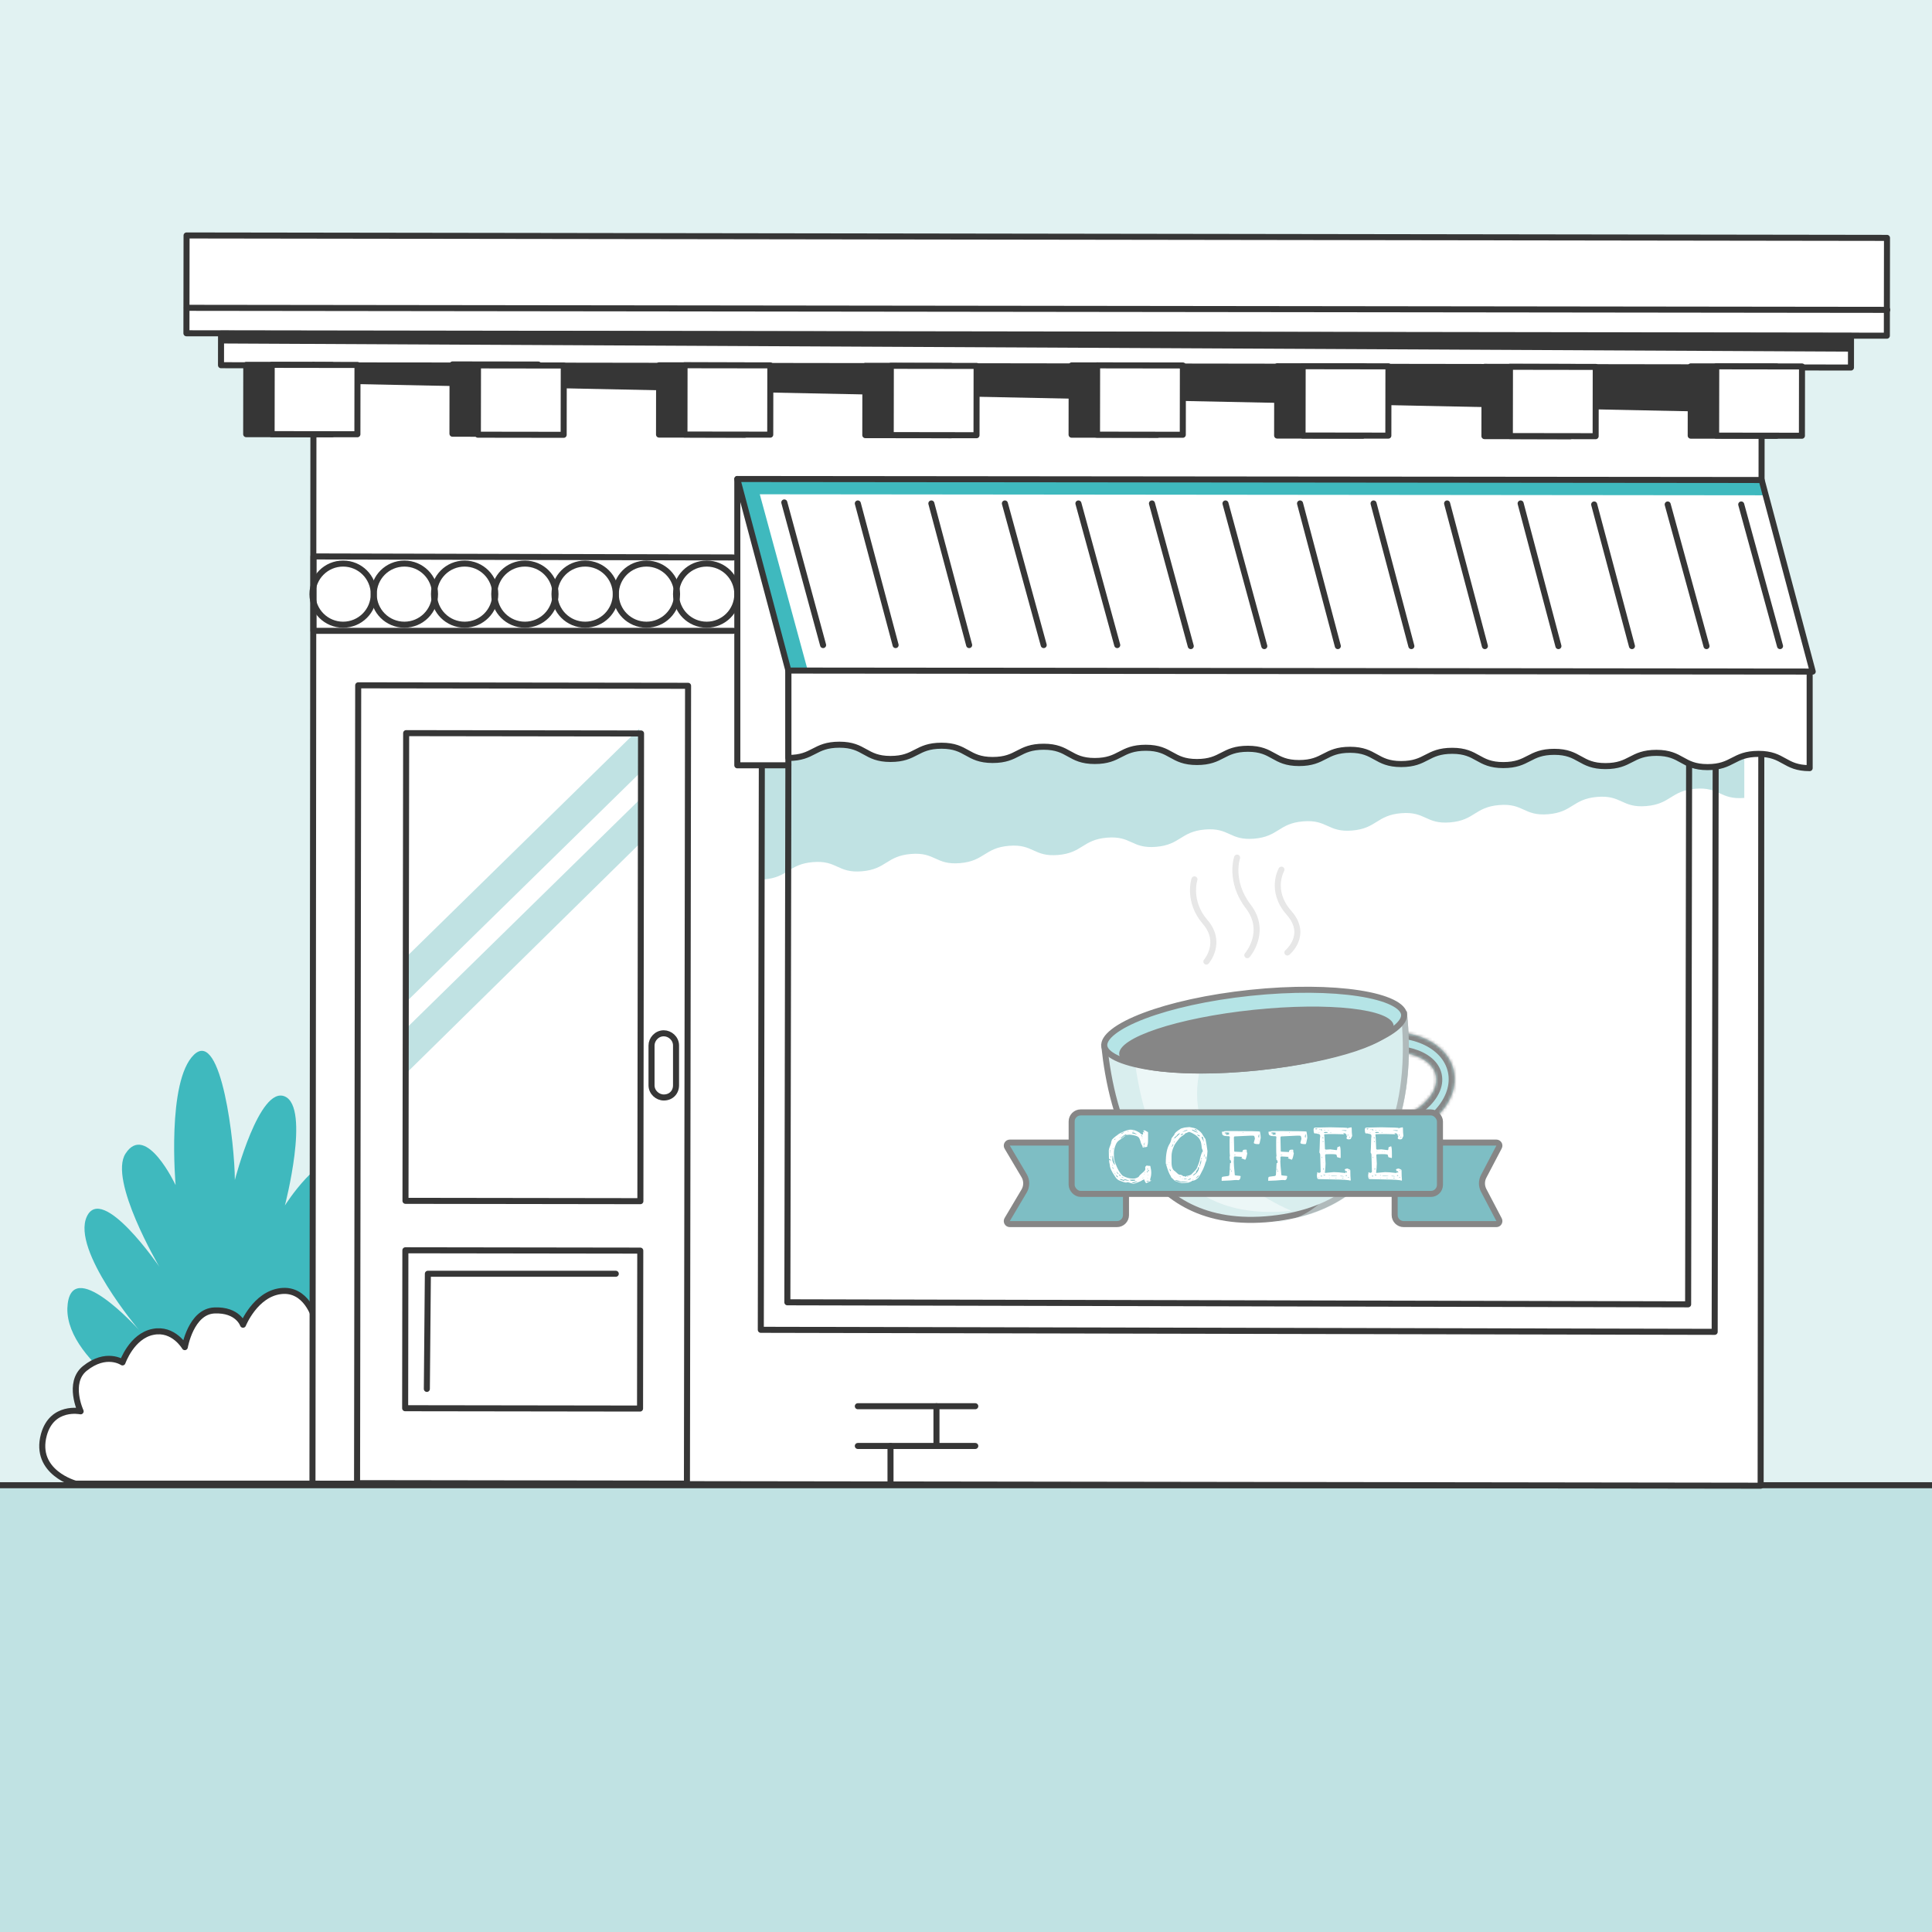 <svg xmlns="http://www.w3.org/2000/svg" width="640" height="640" viewBox="0 0 640 640" fill="none"><rect x="0" y="0" width="640" height="640" fill="#808080" stroke="none"/><g clip-path="url(#clip0)"><rect width="640" height="640" fill="#E1F2F2"></rect><rect x="-12" y="492" width="657" height="154" fill="#C0E2E3" stroke="#363636" stroke-width="2"></rect><path d="M55.129 469.206C55.129 469.206 21.975 451.992 22.313 433.427C22.989 414.863 45.995 440.516 45.995 440.516C45.995 440.516 23.666 414.188 28.741 403.049C33.816 391.91 52.761 419.588 52.761 419.588C52.761 419.588 35.845 390.898 41.597 382.122C48.363 371.658 58.174 392.586 58.174 392.586C58.174 392.586 55.129 358.157 64.263 349.381C73.398 340.605 77.796 379.422 77.796 390.898C77.796 390.898 85.915 359.507 94.373 363.22C102.831 366.933 94.373 399.336 94.373 399.336C94.373 399.336 106.214 380.434 115.01 383.81C123.806 387.185 109.936 410.812 109.936 410.812C109.936 410.812 116.702 403.387 120.762 406.424C124.821 409.462 105.876 464.818 105.876 464.818L55.129 469.206Z" fill="#3FB9BE"></path><path d="M104.184 491.484H25.019C25.019 491.484 11.149 487.771 14.532 475.282C17.238 465.494 26.711 467.519 26.711 467.519C26.711 467.519 22.313 458.068 28.064 453.342C35.169 447.604 40.582 451.317 40.582 451.317C40.582 451.317 43.626 442.541 50.731 441.191C57.497 439.841 61.219 446.254 61.219 446.254C61.219 446.254 63.248 434.44 71.03 434.103C78.811 433.765 80.502 438.828 80.502 438.828C80.502 438.828 84.562 428.702 93.02 427.69C101.478 426.677 104.184 436.466 104.184 436.466V491.484Z" fill="white"></path><path d="M104.184 491.484H25.019C25.019 491.484 11.149 487.771 14.532 475.282C17.238 465.494 26.711 467.519 26.711 467.519C26.711 467.519 22.313 458.068 28.064 453.342C35.169 447.604 40.582 451.317 40.582 451.317C40.582 451.317 43.626 442.541 50.731 441.191C57.497 439.841 61.219 446.254 61.219 446.254C61.219 446.254 63.248 434.44 71.03 434.103C78.811 433.765 80.502 438.828 80.502 438.828C80.502 438.828 84.562 428.702 93.02 427.69C101.478 426.677 104.184 436.466 104.184 436.466V491.484Z" stroke="#363636" stroke-width="2" stroke-miterlimit="10" stroke-linecap="round" stroke-linejoin="round"></path><path d="M583.572 121.545L583.234 492.159L103.508 491.484L103.846 120.87" fill="white"></path><path d="M583.572 121.545L583.234 492.159L103.508 491.484L103.846 120.87" fill="white"></path><path d="M61.802 78L61.756 110.403L625.045 111.204L625.091 78.801L61.802 78Z" fill="white"></path><path d="M61.802 78L61.756 110.403L625.045 111.204L625.091 78.801L61.802 78Z" stroke="#363636" stroke-width="2" stroke-miterlimit="10" stroke-linecap="round" stroke-linejoin="round"></path><path d="M73.225 110.519L73.21 120.982L613.156 121.75L613.171 111.287L73.225 110.519Z" fill="white"></path><path d="M73.225 110.519L73.21 120.982L613.156 121.75L613.171 111.287L73.225 110.519Z" stroke="#363636" stroke-width="2" stroke-miterlimit="10" stroke-linecap="round" stroke-linejoin="round"></path><path d="M61.895 101.968L625.185 102.643" stroke="#363636" stroke-width="2" stroke-miterlimit="10" stroke-linecap="round" stroke-linejoin="round"></path><path d="M583.572 121.545V136.734L103.846 126.946V120.87L583.572 121.545Z" fill="#363636"></path><path d="M613.682 111.081V116.482L73.398 113.782V110.406L613.682 111.081Z" fill="#363636"></path><path d="M583.572 121.545L583.234 492.159L103.508 491.484L103.846 120.87" stroke="#363636" stroke-width="2" stroke-miterlimit="10" stroke-linecap="round" stroke-linejoin="round"></path><path d="M242.892 208.966H103.846V184.326L242.892 184.664" stroke="#363636" stroke-width="2" stroke-miterlimit="10" stroke-linecap="round" stroke-linejoin="round"></path><path d="M90.005 120.859L89.972 143.812L118.391 143.852L118.423 120.9L90.005 120.859Z" fill="white"></path><path d="M158.337 121.047L158.304 143.999L186.722 144.039L186.755 121.087L158.337 121.047Z" fill="white"></path><path d="M226.766 120.993L226.734 143.946L255.152 143.986L255.185 121.034L226.766 120.993Z" fill="white"></path><path d="M295.098 121.181L295.065 144.133L323.483 144.174L323.516 121.221L295.098 121.181Z" fill="white"></path><path d="M363.43 121.031L363.398 143.983L391.816 144.023L391.849 121.071L363.43 121.031Z" fill="white"></path><path d="M431.522 121.315L431.489 144.268L459.907 144.308L459.94 121.356L431.522 121.315Z" fill="white"></path><path d="M500.192 121.502L500.159 144.455L528.577 144.495L528.61 121.543L500.192 121.502Z" fill="white"></path><path d="M568.524 121.352L568.491 144.305L596.909 144.345L596.942 121.393L568.524 121.352Z" fill="white"></path><path d="M81.584 120.872L81.551 143.825L109.969 143.865L110.002 120.913L81.584 120.872Z" fill="#363636" stroke="#363636" stroke-width="2" stroke-miterlimit="10" stroke-linecap="round" stroke-linejoin="round"></path><path d="M149.916 120.722L149.883 143.674L178.301 143.715L178.334 120.762L149.916 120.722Z" fill="#363636" stroke="#363636" stroke-width="2" stroke-miterlimit="10" stroke-linecap="round" stroke-linejoin="round"></path><path d="M218.345 121.006L218.312 143.958L246.73 143.999L246.763 121.047L218.345 121.006Z" fill="#363636" stroke="#363636" stroke-width="2" stroke-miterlimit="10" stroke-linecap="round" stroke-linejoin="round"></path><path d="M286.677 121.194L286.644 144.146L315.062 144.187L315.095 121.235L286.677 121.194Z" fill="#363636" stroke="#363636" stroke-width="2" stroke-miterlimit="10" stroke-linecap="round" stroke-linejoin="round"></path><path d="M355.009 121.043L354.976 143.996L383.394 144.036L383.427 121.084L355.009 121.043Z" fill="#363636" stroke="#363636" stroke-width="2" stroke-miterlimit="10" stroke-linecap="round" stroke-linejoin="round"></path><path d="M423.1 121.328L423.067 144.28L451.486 144.321L451.518 121.368L423.1 121.328Z" fill="#363636" stroke="#363636" stroke-width="2" stroke-miterlimit="10" stroke-linecap="round" stroke-linejoin="round"></path><path d="M491.77 121.515L491.737 144.468L520.155 144.508L520.188 121.556L491.77 121.515Z" fill="#363636" stroke="#363636" stroke-width="2" stroke-miterlimit="10" stroke-linecap="round" stroke-linejoin="round"></path><path d="M560.103 121.364L560.07 144.317L588.488 144.357L588.521 121.405L560.103 121.364Z" fill="#363636" stroke="#363636" stroke-width="2" stroke-miterlimit="10" stroke-linecap="round" stroke-linejoin="round"></path><path d="M90.005 120.859L89.972 143.812L118.391 143.852L118.423 120.9L90.005 120.859Z" fill="white" stroke="#363636" stroke-width="2" stroke-miterlimit="10" stroke-linecap="round" stroke-linejoin="round"></path><path d="M158.337 121.047L158.304 143.999L186.722 144.039L186.755 121.087L158.337 121.047Z" fill="white" stroke="#363636" stroke-width="2" stroke-miterlimit="10" stroke-linecap="round" stroke-linejoin="round"></path><path d="M226.766 120.993L226.734 143.946L255.152 143.986L255.185 121.034L226.766 120.993Z" fill="white" stroke="#363636" stroke-width="2" stroke-miterlimit="10" stroke-linecap="round" stroke-linejoin="round"></path><path d="M295.098 121.181L295.065 144.133L323.483 144.174L323.516 121.221L295.098 121.181Z" fill="white" stroke="#363636" stroke-width="2" stroke-miterlimit="10" stroke-linecap="round" stroke-linejoin="round"></path><path d="M363.43 121.031L363.398 143.983L391.816 144.023L391.849 121.071L363.43 121.031Z" fill="white" stroke="#363636" stroke-width="2" stroke-miterlimit="10" stroke-linecap="round" stroke-linejoin="round"></path><path d="M431.522 121.315L431.489 144.268L459.907 144.308L459.94 121.356L431.522 121.315Z" fill="white" stroke="#363636" stroke-width="2" stroke-miterlimit="10" stroke-linecap="round" stroke-linejoin="round"></path><path d="M500.192 121.502L500.159 144.455L528.577 144.495L528.61 121.543L500.192 121.502Z" fill="white" stroke="#363636" stroke-width="2" stroke-miterlimit="10" stroke-linecap="round" stroke-linejoin="round"></path><path d="M568.524 121.352L568.491 144.305L596.909 144.345L596.942 121.393L568.524 121.352Z" fill="white" stroke="#363636" stroke-width="2" stroke-miterlimit="10" stroke-linecap="round" stroke-linejoin="round"></path><path d="M118.659 227.026L118.281 491.316L227.556 491.471L227.933 227.181L118.659 227.026Z" stroke="#363636" stroke-width="2" stroke-miterlimit="10" stroke-linecap="round" stroke-linejoin="round"></path><path d="M211.767 241.37L133.956 317.631V332.505L211.767 256.244V241.37Z" fill="#C0E2E3"></path><path d="M211.767 264.998L133.956 341.258V356.132L211.767 279.601V264.998Z" fill="#C0E2E3"></path><path d="M134.544 242.863L134.323 397.792L212.134 397.903L212.355 242.974L134.544 242.863Z" stroke="#363636" stroke-width="2" stroke-miterlimit="10" stroke-linecap="round" stroke-linejoin="round"></path><path d="M134.287 414.173L134.213 466.491L212.024 466.601L212.099 414.283L134.287 414.173Z" stroke="#363636" stroke-width="2" stroke-miterlimit="10" stroke-linecap="round" stroke-linejoin="round"></path><path d="M141.398 460.093L141.737 421.952H203.986" stroke="#363636" stroke-width="2" stroke-miterlimit="10" stroke-linecap="round" stroke-linejoin="round"></path><path d="M253.042 245.758V291.326C261.161 290.65 261.161 286.262 269.28 285.587C277.4 284.912 277.4 289.3 285.519 288.625C293.639 287.95 293.639 283.562 301.758 282.887C309.878 282.212 309.878 286.6 317.997 285.925C326.117 285.25 326.117 280.862 334.236 280.187C342.356 279.512 342.356 283.9 350.475 283.225C358.595 282.55 358.595 278.162 366.714 277.487C374.834 276.811 374.834 281.199 382.953 280.524C391.073 279.849 391.073 275.461 399.192 274.786C407.312 274.111 407.312 278.499 415.431 277.824C423.551 277.149 423.551 272.761 431.67 272.086C439.79 271.411 439.79 275.799 447.909 275.124C456.029 274.449 456.029 270.061 464.148 269.386C472.267 268.711 472.267 273.099 480.387 272.424C488.506 271.748 488.506 267.36 496.626 266.685C504.745 266.01 504.745 270.398 512.865 269.723C520.984 269.048 520.984 264.66 529.104 263.985C537.223 263.31 537.223 267.698 545.343 267.023C553.462 266.348 553.462 261.96 561.582 261.285C569.701 260.61 569.701 264.998 577.821 264.323V244.746L253.042 245.758Z" fill="#C0E2E3"></path><path d="M568.348 246.096L568.009 441.191L252.026 440.516L252.365 253.521" stroke="#363636" stroke-width="2" stroke-miterlimit="10" stroke-linecap="round" stroke-linejoin="round"></path><path d="M559.552 246.096L559.214 432.078L260.823 431.403L261.161 253.184" stroke="#363636" stroke-width="2" stroke-miterlimit="10" stroke-linecap="round" stroke-linejoin="round"></path><path d="M583.572 159.011L244.245 158.673L261.161 222.13L600.487 222.468L583.572 159.011Z" fill="white"></path><path d="M583.572 159.011L244.245 158.673L261.161 222.13L600.487 222.468L583.572 159.011Z" fill="white"></path><path d="M251.688 163.736L584.925 164.074L583.572 159.011L244.245 158.673L261.161 222.13H267.589L251.688 163.736Z" fill="#3FB9BE"></path><path d="M261.161 221.483V251.079C269.619 251.079 269.619 246.691 278.076 246.691C286.534 246.691 286.534 251.417 294.992 251.417C303.45 251.417 303.45 247.029 311.908 247.029C320.365 247.029 320.365 251.754 328.823 251.754C337.281 251.754 337.281 247.366 345.739 247.366C354.197 247.366 354.197 252.092 362.654 252.092C371.112 252.092 371.112 247.704 379.57 247.704C388.028 247.704 388.028 252.429 396.486 252.429C404.943 252.429 404.943 248.041 413.401 248.041C421.859 248.041 421.859 252.767 430.317 252.767C438.775 252.767 438.775 248.379 447.232 248.379C455.69 248.379 455.69 253.104 464.148 253.104C472.606 253.104 472.606 248.716 481.063 248.716C489.521 248.716 489.521 253.442 497.979 253.442C506.437 253.442 506.437 249.054 514.895 249.054C523.352 249.054 523.352 253.779 531.81 253.779C540.268 253.779 540.268 249.391 548.726 249.391C557.184 249.391 557.184 254.117 565.641 254.117C574.099 254.117 574.099 249.729 582.557 249.729C591.015 249.729 591.015 254.454 599.473 254.454V223.064" fill="white"></path><path d="M261.499 222.13L244.245 158.673V253.521H261.499V222.13Z" fill="white"></path><path d="M583.572 159.011L244.245 158.673L261.161 222.13L600.487 222.468L583.572 159.011Z" stroke="#363636" stroke-width="2" stroke-miterlimit="10" stroke-linecap="round" stroke-linejoin="round"></path><path d="M261.161 222.094V251.079C269.619 251.079 269.619 246.691 278.076 246.691C286.534 246.691 286.534 251.416 294.992 251.416C303.45 251.416 303.45 247.029 311.908 247.029C320.365 247.029 320.365 251.754 328.823 251.754C337.281 251.754 337.281 247.366 345.739 247.366C354.197 247.366 354.197 252.092 362.654 252.092C371.112 252.092 371.112 247.704 379.57 247.704C388.028 247.704 388.028 252.429 396.486 252.429C404.943 252.429 404.943 248.041 413.401 248.041C421.859 248.041 421.859 252.767 430.317 252.767C438.774 252.767 438.775 248.379 447.232 248.379C455.69 248.379 455.69 253.104 464.148 253.104C472.606 253.104 472.606 248.716 481.063 248.716C489.521 248.716 489.521 253.442 497.979 253.442C506.437 253.442 506.437 249.054 514.895 249.054C523.352 249.054 523.352 253.779 531.81 253.779C540.268 253.779 540.268 249.391 548.726 249.391C557.184 249.391 557.184 254.117 565.641 254.117C574.099 254.117 574.099 249.729 582.557 249.729C591.015 249.729 591.015 254.454 599.473 254.454V223.063" stroke="#363636" stroke-width="2" stroke-miterlimit="10" stroke-linecap="round" stroke-linejoin="round"></path><path d="M272.663 213.692L259.808 166.438" stroke="#363636" stroke-width="2" stroke-miterlimit="10" stroke-linecap="round" stroke-linejoin="round"></path><path d="M296.683 213.692L284.166 166.775" stroke="#363636" stroke-width="2" stroke-miterlimit="10" stroke-linecap="round" stroke-linejoin="round"></path><path d="M321.042 213.692L308.524 166.775" stroke="#363636" stroke-width="2" stroke-miterlimit="10" stroke-linecap="round" stroke-linejoin="round"></path><path d="M345.739 213.692L332.883 166.775" stroke="#363636" stroke-width="2" stroke-miterlimit="10" stroke-linecap="round" stroke-linejoin="round"></path><path d="M370.098 213.692L357.242 166.775" stroke="#363636" stroke-width="2" stroke-miterlimit="10" stroke-linecap="round" stroke-linejoin="round"></path><path d="M394.455 214.03L381.6 166.775" stroke="#363636" stroke-width="2" stroke-miterlimit="10" stroke-linecap="round" stroke-linejoin="round"></path><path d="M418.814 214.03L405.958 166.775" stroke="#363636" stroke-width="2" stroke-miterlimit="10" stroke-linecap="round" stroke-linejoin="round"></path><path d="M443.173 214.03L430.655 166.775" stroke="#363636" stroke-width="2" stroke-miterlimit="10" stroke-linecap="round" stroke-linejoin="round"></path><path d="M467.531 214.03L455.013 166.775" stroke="#363636" stroke-width="2" stroke-miterlimit="10" stroke-linecap="round" stroke-linejoin="round"></path><path d="M491.889 214.03L479.372 166.775" stroke="#363636" stroke-width="2" stroke-miterlimit="10" stroke-linecap="round" stroke-linejoin="round"></path><path d="M516.248 214.03L503.73 166.775" stroke="#363636" stroke-width="2" stroke-miterlimit="10" stroke-linecap="round" stroke-linejoin="round"></path><path d="M540.606 214.03L528.089 167.112" stroke="#363636" stroke-width="2" stroke-miterlimit="10" stroke-linecap="round" stroke-linejoin="round"></path><path d="M565.303 214.03L552.447 167.112" stroke="#363636" stroke-width="2" stroke-miterlimit="10" stroke-linecap="round" stroke-linejoin="round"></path><path d="M589.661 214.03L576.805 167.112" stroke="#363636" stroke-width="2" stroke-miterlimit="10" stroke-linecap="round" stroke-linejoin="round"></path><path d="M244.245 158.673V253.521H261.161V222.13" stroke="#363636" stroke-width="2" stroke-miterlimit="10" stroke-linecap="round" stroke-linejoin="round"></path><path d="M284.166 478.994H323.072" stroke="#363636" stroke-width="2" stroke-miterlimit="10" stroke-linecap="round" stroke-linejoin="round"></path><path d="M284.166 465.831H323.072" stroke="#363636" stroke-width="2" stroke-miterlimit="10" stroke-linecap="round" stroke-linejoin="round"></path><path d="M310.216 478.994V465.831" stroke="#363636" stroke-width="2" stroke-miterlimit="10" stroke-linecap="round" stroke-linejoin="round"></path><path d="M294.992 491.483V478.994" stroke="#363636" stroke-width="2" stroke-miterlimit="10" stroke-linecap="round" stroke-linejoin="round"></path><path d="M219.887 363.558C217.857 363.558 215.827 361.87 215.827 359.508V346.344C215.827 344.319 217.518 342.293 219.887 342.293C221.917 342.293 223.946 343.981 223.946 346.344V359.508C223.946 361.87 222.255 363.558 219.887 363.558Z" stroke="#363636" stroke-width="2" stroke-miterlimit="10" stroke-linecap="round" stroke-linejoin="round"></path><path d="M113.657 206.942C119.262 206.942 123.806 202.408 123.806 196.816C123.806 191.223 119.262 186.689 113.657 186.689C108.052 186.689 103.508 191.223 103.508 196.816C103.508 202.408 108.052 206.942 113.657 206.942Z" stroke="#363636" stroke-width="2" stroke-miterlimit="10" stroke-linecap="round" stroke-linejoin="round"></path><path d="M133.955 206.941C139.561 206.941 144.105 202.407 144.105 196.815C144.105 191.223 139.561 186.689 133.955 186.689C128.35 186.689 123.806 191.223 123.806 196.815C123.806 202.407 128.35 206.941 133.955 206.941Z" stroke="#363636" stroke-width="2" stroke-miterlimit="10" stroke-linecap="round" stroke-linejoin="round"></path><path d="M153.916 206.941C159.522 206.941 164.066 202.407 164.066 196.815C164.066 191.223 159.522 186.689 153.916 186.689C148.311 186.689 143.767 191.223 143.767 196.815C143.767 202.407 148.311 206.941 153.916 206.941Z" stroke="#363636" stroke-width="2" stroke-miterlimit="10" stroke-linecap="round" stroke-linejoin="round"></path><path d="M173.876 206.941C179.481 206.941 184.026 202.407 184.026 196.815C184.026 191.223 179.481 186.689 173.876 186.689C168.271 186.689 163.727 191.223 163.727 196.815C163.727 202.407 168.271 206.941 173.876 206.941Z" stroke="#363636" stroke-width="2" stroke-miterlimit="10" stroke-linecap="round" stroke-linejoin="round"></path><path d="M193.837 206.941C199.442 206.941 203.986 202.407 203.986 196.815C203.986 191.223 199.442 186.689 193.837 186.689C188.231 186.689 183.687 191.223 183.687 196.815C183.687 202.407 188.231 206.941 193.837 206.941Z" stroke="#363636" stroke-width="2" stroke-miterlimit="10" stroke-linecap="round" stroke-linejoin="round"></path><path d="M214.135 206.941C219.741 206.941 224.285 202.407 224.285 196.815C224.285 191.223 219.741 186.689 214.135 186.689C208.53 186.689 203.986 191.223 203.986 196.815C203.986 202.407 208.53 206.941 214.135 206.941Z" stroke="#363636" stroke-width="2" stroke-miterlimit="10" stroke-linecap="round" stroke-linejoin="round"></path><path d="M234.096 206.941C239.701 206.941 244.245 202.407 244.245 196.815C244.245 191.223 239.701 186.689 234.096 186.689C228.49 186.689 223.946 191.223 223.946 196.815C223.946 202.407 228.49 206.941 234.096 206.941Z" stroke="#363636" stroke-width="2" stroke-miterlimit="10" stroke-linecap="round" stroke-linejoin="round"></path><g opacity="0.6"><mask id="path-83-inside-1" fill="white"><path fill-rule="evenodd" clip-rule="evenodd" d="M461.308 377.539C474.566 374.579 483.653 364.378 481.603 354.754C479.554 345.13 467.145 339.728 453.886 342.687C440.628 345.647 431.541 355.848 433.591 365.472C433.596 365.496 433.601 365.52 433.606 365.544C433.611 365.567 433.616 365.591 433.621 365.614C433.647 365.738 433.677 365.861 433.71 365.982C436.082 375.286 448.285 380.446 461.308 377.539ZM433.71 365.982C435.399 372.184 445.734 375.148 457.111 372.608C468.711 370.019 477 362.689 475.626 356.237C474.252 349.785 463.735 346.654 452.136 349.243C440.578 351.823 432.307 359.109 433.606 365.544C433.638 365.691 433.673 365.837 433.71 365.982Z"></path></mask><path fill-rule="evenodd" clip-rule="evenodd" d="M461.308 377.539C474.566 374.579 483.653 364.378 481.603 354.754C479.554 345.13 467.145 339.728 453.886 342.687C440.628 345.647 431.541 355.848 433.591 365.472C433.596 365.496 433.601 365.52 433.606 365.544C433.611 365.567 433.616 365.591 433.621 365.614C433.647 365.738 433.677 365.861 433.71 365.982C436.082 375.286 448.285 380.446 461.308 377.539ZM433.71 365.982C435.399 372.184 445.734 375.148 457.111 372.608C468.711 370.019 477 362.689 475.626 356.237C474.252 349.785 463.735 346.654 452.136 349.243C440.578 351.823 432.307 359.109 433.606 365.544C433.638 365.691 433.673 365.837 433.71 365.982Z" fill="#84D2D5"></path><path d="M479.651 355.19C480.509 359.219 479.077 363.541 475.714 367.317C472.352 371.091 467.154 374.185 460.891 375.583L461.724 379.495C468.719 377.934 474.694 374.447 478.678 369.974C482.66 365.504 484.747 359.914 483.555 354.319L479.651 355.19ZM454.303 344.644C460.566 343.246 466.549 343.843 471.14 345.842C475.734 347.842 478.794 351.162 479.651 355.19L483.555 354.319C482.364 348.723 478.194 344.53 472.756 342.162C467.315 339.794 460.465 339.17 453.47 340.731L454.303 344.644ZM435.543 365.036C434.685 361.008 436.117 356.685 439.48 352.909C442.842 349.135 448.04 346.042 454.303 344.644L453.47 340.731C446.475 342.293 440.499 345.78 436.516 350.252C432.534 354.722 430.447 360.312 431.639 365.908L435.543 365.036ZM435.556 365.097C435.551 365.077 435.547 365.057 435.543 365.036L431.639 365.908C431.644 365.935 431.65 365.963 431.656 365.99L435.556 365.097ZM435.573 365.178C435.569 365.162 435.566 365.145 435.562 365.129L431.65 365.958C431.656 365.989 431.662 366.019 431.669 366.05L435.573 365.178ZM435.635 365.437C435.612 365.352 435.591 365.266 435.573 365.178L431.669 366.05C431.703 366.21 431.741 366.369 431.784 366.527L435.635 365.437ZM460.891 375.583C454.74 376.956 448.858 376.404 444.299 374.49C439.735 372.573 436.638 369.367 435.644 365.469L431.776 366.495C433.154 371.901 437.344 375.927 442.731 378.189C448.123 380.454 454.853 381.029 461.724 379.495L460.891 375.583ZM456.695 370.652C451.27 371.863 446.183 371.738 442.337 370.645C438.416 369.53 436.215 367.565 435.635 365.437L431.784 366.527C432.894 370.601 436.705 373.219 441.218 374.502C445.806 375.806 451.576 375.893 457.528 374.565L456.695 370.652ZM473.674 356.673C474.141 358.865 473.031 361.624 469.922 364.373C466.872 367.069 462.227 369.417 456.695 370.652L457.528 374.565C463.595 373.21 468.894 370.599 472.545 367.37C476.138 364.194 478.485 360.062 477.578 355.802L473.674 356.673ZM452.552 351.199C458.084 349.964 463.263 350.119 467.133 351.271C471.077 352.446 473.208 354.481 473.674 356.673L477.578 355.802C476.671 351.542 472.857 348.785 468.299 347.428C463.666 346.049 457.787 345.932 451.719 347.287L452.552 351.199ZM435.562 365.129C435.12 362.939 436.248 360.186 439.358 357.45C442.408 354.765 447.04 352.43 452.552 351.199L451.719 347.287C445.674 348.636 440.391 351.234 436.742 354.446C433.151 357.606 430.793 361.713 431.65 365.958L435.562 365.129ZM435.644 365.469C435.612 365.346 435.583 365.222 435.556 365.097L431.656 365.99C431.693 366.16 431.733 366.328 431.776 366.495L435.644 365.469Z" fill="#363636" mask="url(#path-83-inside-1)"></path><path d="M462.77 336.755C463.925 336.289 464.683 336.071 465.122 336.046C466.245 346.928 466.266 362.687 460.547 376.293C457.677 383.122 453.37 389.39 447.042 394.243C440.716 399.094 432.321 402.569 421.213 403.734C410.105 404.899 401.276 403.23 394.236 399.787C387.194 396.342 381.879 391.089 377.853 384.988C369.958 373.023 367.063 357.867 365.869 346.999C366.53 347.02 367.562 347.161 368.972 347.4C370.019 347.578 371.274 347.81 372.699 348.073C375.025 348.503 377.805 349.017 380.868 349.514C390.843 351.132 404.411 352.682 418.526 351.202C432.669 349.718 444.591 345.006 452.995 341.217C454.764 340.42 456.359 339.673 457.782 339.006C459.777 338.071 461.436 337.293 462.77 336.755Z" fill="#C0E2E3" stroke="#363636" stroke-width="2"></path><g style="mix-blend-mode:multiply" opacity="0.5"><path d="M466.113 335.898C468.41 357.801 466.4 400.148 421.333 404.874C446.395 405.471 462.583 359.913 441.116 343.609C422.464 329.442 465.673 331.702 466.113 335.898Z" fill="#C0E2E3"></path></g><g style="mix-blend-mode:screen" opacity="0.5"><path d="M375.101 344.673C377.399 366.576 383.522 405.74 427.792 401.097C406.669 391.926 388.485 372.324 400.261 346.207C410.01 324.585 374.661 340.477 375.101 344.673Z" fill="white"></path></g><path d="M465.121 336.031C465.257 337.331 464.398 338.934 462.066 340.751C459.782 342.529 456.329 344.314 451.916 345.986C443.105 349.325 430.688 352.132 416.761 353.593C402.834 355.053 390.105 354.883 380.793 353.446C376.129 352.726 372.38 351.696 369.778 350.43C367.119 349.137 365.946 347.747 365.809 346.447C365.673 345.147 366.532 343.543 368.865 341.727C371.148 339.948 374.602 338.163 379.014 336.491C387.826 333.153 400.243 330.345 414.169 328.885C428.096 327.424 440.826 327.594 450.138 329.032C454.801 329.752 458.55 330.781 461.153 332.047C463.811 333.34 464.985 334.731 465.121 336.031Z" fill="#84D2D5" stroke="#363636" stroke-width="2"></path><path d="M460.685 339.87C460.723 340.234 460.607 340.695 460.168 341.28C459.725 341.869 459 342.518 457.964 343.203C455.895 344.572 452.773 345.967 448.79 347.293C440.839 349.938 429.665 352.239 417.16 353.551C404.655 354.863 393.246 354.93 384.92 353.992C380.748 353.521 377.405 352.805 375.097 351.895C373.942 351.439 373.097 350.955 372.541 350.47C371.991 349.99 371.781 349.562 371.743 349.199C371.705 348.835 371.821 348.373 372.26 347.789C372.703 347.199 373.429 346.55 374.464 345.865C376.534 344.496 379.655 343.101 383.638 341.776C391.589 339.13 402.763 336.829 415.268 335.517C427.774 334.206 439.182 334.138 447.509 335.077C451.68 335.547 455.023 336.264 457.331 337.174C458.487 337.629 459.331 338.113 459.887 338.598C460.438 339.079 460.647 339.506 460.685 339.87Z" fill="#363636" stroke="#363636" stroke-width="2"></path><path d="M333.651 380.01C333.256 379.344 333.736 378.5 334.512 378.5H370C371.657 378.5 373 379.843 373 381.5V402.5C373 404.157 371.657 405.5 370 405.5H334.512C333.736 405.5 333.256 404.656 333.651 403.99L339.25 394.551C340.183 392.978 340.183 391.022 339.25 389.449L333.651 380.01Z" fill="#28939C" stroke="#363636" stroke-width="2"></path><path d="M496.579 379.964C496.928 379.298 496.445 378.5 495.694 378.5H465C463.343 378.5 462 379.843 462 381.5V402.5C462 404.157 463.343 405.5 465 405.5H495.694C496.445 405.5 496.928 404.702 496.579 404.036L491.488 394.321C490.726 392.868 490.726 391.132 491.488 389.679L496.579 379.964Z" fill="#28939C" stroke="#363636" stroke-width="2"></path><rect x="355" y="368.5" width="122" height="27" rx="3" fill="#28939C" stroke="#363636" stroke-width="2"></rect><path d="M374.363 374.217H374.592C375.421 374.217 376.335 374.513 377.334 375.105C377.876 375.596 378.206 375.842 378.324 375.842H378.477C378.612 375.757 378.68 375.664 378.68 375.562V375.512L378.553 375.131C378.553 375.063 378.612 375.021 378.73 375.004C378.832 375.038 378.925 375.105 379.01 375.207H379.061V375.131C379.061 374.945 378.934 374.742 378.68 374.521C378.747 374.471 378.925 374.445 379.213 374.445C379.281 374.445 379.585 374.615 380.127 374.953C380.245 374.953 380.305 375.012 380.305 375.131V377.518C380.305 378.635 380.22 379.278 380.051 379.447L380.025 379.523L380.102 379.625V379.65C380.102 379.904 379.729 380.031 378.984 380.031C378.815 380.116 378.705 380.158 378.654 380.158H378.553C378.553 379.887 378.358 379.405 377.969 378.711C377.681 377.594 377.41 376.934 377.156 376.73C376.885 376.409 376.124 376.146 374.871 375.943L374.135 375.867L373.145 375.969L372.967 375.791C372.662 375.825 372.12 376.189 371.342 376.883L371.291 377.086V377.137H371.393C372.087 376.561 372.586 376.197 372.891 376.045V376.096C372.484 376.536 371.74 377.103 370.656 377.797C370.199 378.135 369.852 378.601 369.615 379.193C369.192 380.158 368.98 381.106 368.98 382.037C368.98 383.645 369.175 384.813 369.564 385.541C370.242 387.386 371.02 388.698 371.9 389.477C373.035 390.103 374.109 390.416 375.125 390.416H375.531C376.039 390.416 376.589 390.23 377.182 389.857C377.385 389.468 377.833 388.994 378.527 388.436C379.103 387.979 379.391 387.606 379.391 387.318V387.242L379.365 386.557C379.365 386.506 379.467 386.413 379.67 386.277C379.67 386.21 379.712 386.15 379.797 386.1H379.873L380.482 386.201H380.914C381.049 386.201 381.117 386.32 381.117 386.557C381.286 387.335 381.371 387.919 381.371 388.309C381.371 389.172 381.261 389.883 381.041 390.441V390.518L381.066 390.695L380.939 390.898V390.949C380.939 390.983 381.083 391.025 381.371 391.076V391.127L379.695 391.939H379.645C379.374 391.584 379.162 391.169 379.01 390.695L378.984 390.67C378.764 390.755 378.383 390.966 377.842 391.305C376.505 391.863 375.684 392.143 375.379 392.143L373.855 391.686L373.551 391.635H373.398L373.068 391.736C372.679 391.736 372.053 391.559 371.189 391.203C370.495 391.034 369.903 390.568 369.412 389.807C368.227 388.097 367.635 386.777 367.635 385.846C367.482 385.236 367.406 384.771 367.406 384.449C367.423 384.28 367.533 384.195 367.736 384.195L367.787 384.424V384.551H367.889L367.99 384.475V384.373C367.99 384.153 367.796 384.001 367.406 383.916C367.355 383.916 367.322 382.993 367.305 381.148C367.305 380.742 367.533 379.989 367.99 378.889C368.024 378.889 368.066 378.643 368.117 378.152C368.185 378.135 368.253 377.941 368.32 377.568C368.828 376.993 369.454 376.46 370.199 375.969C370.521 375.664 371.012 375.368 371.672 375.08C372.941 374.505 373.839 374.217 374.363 374.217ZM373.5 374.775V374.852H373.551C373.771 374.835 373.881 374.784 373.881 374.699L373.805 374.674H373.779C373.61 374.674 373.517 374.708 373.5 374.775ZM375.176 374.674H375.15V374.75L375.557 374.826H375.607L375.658 374.75C375.658 374.699 375.497 374.674 375.176 374.674ZM371.316 375.588V375.639H371.342C371.63 375.571 371.96 375.41 372.332 375.156V375.131L372.281 375.105H372.256C371.883 375.173 371.57 375.334 371.316 375.588ZM375.023 375.359C375.023 375.427 375.387 375.52 376.115 375.639L376.242 375.74H376.42L376.496 375.639V375.588C376.327 375.588 376.149 375.503 375.963 375.334C375.641 375.199 375.413 375.131 375.277 375.131C375.108 375.131 375.023 375.207 375.023 375.359ZM378.045 376.096H377.969V376.146C378.104 376.35 378.231 376.451 378.35 376.451H378.375L378.477 376.375V376.35C378.324 376.18 378.18 376.096 378.045 376.096ZM371.062 376.629H371.139C371.206 376.612 371.257 376.57 371.291 376.502H371.24C371.173 376.502 371.113 376.544 371.062 376.629ZM370.783 376.959H370.885L370.986 376.883V376.781C370.851 376.781 370.783 376.84 370.783 376.959ZM378.35 376.883L378.299 376.959V377.01L378.375 377.061L378.477 376.959L378.375 376.883H378.35ZM369.082 377.568C369.285 377.568 369.429 377.492 369.514 377.34V377.264H369.412C369.243 377.264 369.133 377.365 369.082 377.568ZM379.213 378.533L379.162 378.584V378.66L379.238 378.686L379.314 378.609L379.289 378.533H379.213ZM378.807 379.143V379.193C379.094 379.109 379.238 379.024 379.238 378.939C379.204 378.872 379.162 378.821 379.111 378.787H379.01C378.874 378.923 378.807 379.041 378.807 379.143ZM378.908 379.549L378.807 379.65V379.777H378.908C379.01 379.777 379.077 379.735 379.111 379.65V379.625L379.061 379.549H378.908ZM368.676 380.666V380.717H368.752L368.879 380.615V380.438H368.777C368.71 380.488 368.676 380.564 368.676 380.666ZM367.889 380.92H367.838L367.736 381.301V381.529H367.787C367.855 381.529 367.889 381.445 367.889 381.275V380.92ZM367.787 381.783H367.686V381.91H367.787L367.838 381.859L367.787 381.783ZM368.473 383.814V384.271C368.507 384.678 368.735 385.186 369.158 385.795L369.209 385.846H369.311V385.719C368.989 384.754 368.76 383.789 368.625 382.824H368.6C368.515 382.824 368.473 383.154 368.473 383.814ZM367.99 382.977H367.965L367.939 383.129V383.357L368.016 383.459L368.092 383.383V383.23C368.092 383.078 368.058 382.993 367.99 382.977ZM367.939 384.855H367.863V384.932L367.965 385.008H367.99V384.932L367.939 384.855ZM368.523 385.871L368.447 385.922C368.447 386.023 368.49 386.091 368.574 386.125H368.6L368.676 386.1V386.023L368.523 385.871ZM368.498 386.557H368.473V386.607C368.54 386.98 368.633 387.166 368.752 387.166H368.777C368.845 387.166 368.879 387.132 368.879 387.064L368.498 386.557ZM380 387.217L379.924 387.242V387.293L380.051 387.42H380.102C380.288 387.386 380.381 387.344 380.381 387.293V387.242L380.355 387.217H380ZM380.279 387.801V387.902C380.33 388.004 380.398 388.055 380.482 388.055C380.55 387.987 380.584 387.885 380.584 387.75V387.623C380.584 387.572 380.55 387.547 380.482 387.547C380.347 387.598 380.279 387.682 380.279 387.801ZM380 387.877L379.924 387.928V388.258L380.025 388.359H380.051L380.127 388.283V388.105C380.127 387.987 380.085 387.911 380 387.877ZM369.844 388.131V388.156C370.115 388.681 370.343 388.943 370.529 388.943V388.842C370.208 388.402 369.979 388.165 369.844 388.131ZM369.006 388.207L368.955 388.283L369.006 388.359H369.057L369.133 388.283L369.057 388.207H369.006ZM379.213 388.486L379.162 388.537V388.613H379.289L379.365 388.537V388.486H379.213ZM380.127 388.486H380.025V388.588H380.102L380.127 388.512V388.486ZM369.26 388.613H369.234V388.639C369.234 388.689 369.285 388.808 369.387 388.994H369.514V388.943C369.514 388.825 369.429 388.715 369.26 388.613ZM378.984 388.943V388.994H379.01L379.162 388.918V388.842H379.111C379.027 388.876 378.984 388.91 378.984 388.943ZM370.783 389.07L370.707 389.121C370.707 389.341 370.868 389.485 371.189 389.553H371.24L371.342 389.477C371.206 389.29 371.02 389.155 370.783 389.07ZM380.203 389.121H380.178V389.299L380.254 389.375H380.279V389.172L380.203 389.121ZM369.717 389.223H369.641C369.776 389.612 369.945 389.866 370.148 389.984H370.301V389.807C370.182 389.62 369.988 389.426 369.717 389.223ZM371.621 389.934H371.469V389.959C371.469 390.01 371.697 390.086 372.154 390.188V390.137C372.07 390.001 371.892 389.934 371.621 389.934ZM378.477 390.264V390.314C378.595 390.314 378.688 390.255 378.756 390.137V390.111H378.73C378.595 390.111 378.51 390.162 378.477 390.264ZM380.127 390.264L380.102 390.314L380.127 390.441L380.254 390.416V390.314L380.178 390.264H380.127ZM370.986 390.594L370.936 390.67C370.952 390.738 371.316 390.882 372.027 391.102C372.027 391.169 372.171 391.203 372.459 391.203L372.586 391.152V391.127C372.569 391.059 372.256 390.907 371.646 390.67C371.596 390.619 371.452 390.594 371.215 390.594H370.986ZM372.205 390.594L372.18 390.619V390.67C372.62 390.958 373.161 391.102 373.805 391.102H373.982L374.033 391.051C373.136 390.746 372.527 390.594 372.205 390.594ZM374.262 390.873C374.465 391.093 374.803 391.203 375.277 391.203C375.836 391.152 376.115 391.068 376.115 390.949V390.898C376.115 390.814 375.904 390.771 375.48 390.771H375.1C374.541 390.771 374.262 390.805 374.262 390.873ZM377.232 390.873L377.182 390.949H377.283L377.334 390.898L377.309 390.873H377.232ZM380.178 391.152L379.797 391.203V391.305L379.924 391.406H380.051C380.457 391.339 380.66 391.271 380.66 391.203V391.152H380.178ZM375.658 391.584L374.922 391.787V391.863L375.328 391.939H375.48C375.65 391.939 376.073 391.753 376.75 391.381V391.305H376.725C376.572 391.305 376.217 391.398 375.658 391.584ZM392.43 373.506L394.029 373.354C395.248 373.574 395.993 373.76 396.264 373.912C397.482 374.674 398.21 375.376 398.447 376.02L399.336 377.365C399.556 378.313 399.776 379.642 399.996 381.352C399.861 383.484 399.658 384.686 399.387 384.957C399.201 385.668 398.93 386.43 398.574 387.242C397.762 388.918 397.195 389.917 396.873 390.238C396.196 390.831 395.595 391.127 395.07 391.127C394.833 391.178 394.715 391.254 394.715 391.355L393.598 391.787L393.445 391.762C392.717 391.863 392.15 391.914 391.744 391.914H391.414C391.245 391.914 390.602 391.702 389.484 391.279C389.197 391.178 388.833 390.882 388.393 390.391C388.037 390.137 387.859 389.891 387.859 389.654C387.385 388.994 386.928 387.911 386.488 386.404C386.302 385.896 386.209 385.6 386.209 385.516L386.184 385.109C386.184 382.333 386.59 380.294 387.402 378.99C387.673 378.618 387.91 377.966 388.113 377.035L389.027 375.867C389.027 375.427 389.696 374.792 391.033 373.963C391.033 373.878 391.499 373.726 392.43 373.506ZM395.857 373.988H395.756V374.141C396.264 374.445 396.568 374.598 396.67 374.598V374.547C396.298 374.174 396.027 373.988 395.857 373.988ZM394.893 374.217L394.816 374.293V374.318C395.392 374.725 396.061 375.029 396.822 375.232V375.182C396.704 375.029 396.484 374.894 396.162 374.775C396.162 374.691 395.908 374.564 395.4 374.395C395.299 374.276 395.163 374.217 394.994 374.217H394.893ZM391.77 374.928V374.979C391.837 374.979 392.26 374.835 393.039 374.547L393.344 374.445V374.318C392.921 374.318 392.396 374.521 391.77 374.928ZM388.088 383.002V385.135C388.088 386.607 388.469 387.555 389.23 387.979C389.992 388.74 390.475 389.121 390.678 389.121C391.186 389.121 391.6 389.282 391.922 389.604L392.15 389.654L392.43 389.604L392.658 389.832H392.684C392.785 389.832 392.912 389.739 393.064 389.553C393.843 389.434 394.376 389.257 394.664 389.02C395.849 387.835 396.441 387.174 396.441 387.039C397.152 385.346 397.508 384.28 397.508 383.84C397.914 382.283 398.21 381.504 398.396 381.504H398.447V381.352C398.447 381.148 398.337 380.827 398.117 380.387C397.999 379.033 397.838 378.203 397.635 377.898C397.279 376.934 396.365 376.079 394.893 375.334C394.385 375.097 394.08 374.979 393.979 374.979H393.801C393.039 375.317 392.624 375.486 392.557 375.486C392.506 375.486 392.48 375.554 392.48 375.689C391.533 376.333 390.965 376.756 390.779 376.959L389.535 378.559C389.23 378.948 388.968 379.43 388.748 380.006C388.308 381.021 388.088 382.02 388.088 383.002ZM389.002 377.162V377.188H389.053C390.271 376.121 390.881 375.529 390.881 375.41H390.855C390.483 375.41 390.077 375.732 389.637 376.375C389.552 376.375 389.417 376.468 389.23 376.654C389.078 376.654 389.002 376.824 389.002 377.162ZM397.127 375.486L397.025 375.588H397.229L397.127 375.486ZM391.135 375.994V376.02H391.211C391.685 375.901 391.922 375.757 391.922 375.588L391.871 375.537H391.795C391.355 375.639 391.135 375.791 391.135 375.994ZM396.568 375.816C396.568 376.02 396.805 376.223 397.279 376.426H397.381C397.432 376.426 397.457 376.383 397.457 376.299C397.457 376.163 397.161 376.003 396.568 375.816ZM398.143 376.553L398.066 376.654V376.756C398.066 376.891 398.32 377.416 398.828 378.33L398.574 377.264C398.574 376.79 398.447 376.553 398.193 376.553H398.143ZM388.596 377.289L388.545 377.365V377.416H388.672V377.289H388.596ZM388.494 377.594H388.418V377.67L388.494 377.619V377.594ZM389.053 378.127L388.85 378.33V378.432H388.951C389.053 378.432 389.104 378.339 389.104 378.152V378.127H389.053ZM399.057 379.016L398.904 378.889L398.879 378.939V378.965L398.955 379.244H399.057V379.016ZM388.215 379.701V379.854L388.316 379.93C388.316 379.845 388.426 379.608 388.646 379.219L388.672 379.016H388.596C388.426 379.168 388.299 379.396 388.215 379.701ZM398.447 382.062H398.32V382.164H398.371L398.447 382.088V382.062ZM398.955 382.316H398.904C398.837 382.57 398.803 382.858 398.803 383.18V383.205H398.828C398.93 383.188 398.98 383.104 398.98 382.951V382.469L398.955 382.316ZM399.361 383.891V383.992H399.463C399.564 383.637 399.615 383.366 399.615 383.18V383.104H399.539C399.438 383.104 399.378 383.366 399.361 383.891ZM397.939 383.891V384.043H398.066L398.143 383.814L398.092 383.561H398.066C397.982 383.561 397.939 383.671 397.939 383.891ZM397.305 386.404H397.355C397.474 386.404 397.584 386.142 397.686 385.617C397.855 385.329 397.939 384.949 397.939 384.475V384.398L397.914 384.322C397.762 384.322 397.584 384.915 397.381 386.1L397.355 386.15L397.305 386.404ZM387.301 385.135L387.225 385.186V385.211L387.301 385.287H387.326L387.402 385.211V385.186L387.326 385.135H387.301ZM386.564 385.516L386.488 385.617V385.82L386.539 385.871H386.59L386.641 385.719V385.592L386.564 385.516ZM396.771 387.014L396.822 387.217C396.331 387.86 396.086 388.215 396.086 388.283H396.264L396.289 388.232H396.314L396.34 388.283V388.309L395.172 389.273L395.146 389.35H395.172L395.197 389.4H395.248C395.587 389.282 395.984 388.994 396.441 388.537C396.865 387.995 397.11 387.513 397.178 387.09V387.014V386.836C397.178 386.717 397.135 386.641 397.051 386.607H397C396.915 386.607 396.839 386.743 396.771 387.014ZM387.479 387.191H387.453V387.445C387.453 387.648 387.563 387.826 387.783 387.979H387.859V387.928C387.859 387.691 387.732 387.445 387.479 387.191ZM396.162 390.238V390.34H396.188C396.848 389.9 397.178 389.57 397.178 389.35H397.076C396.687 389.654 396.382 389.951 396.162 390.238ZM393.242 389.705V389.756H393.521L393.598 389.654V389.604H393.521C393.352 389.604 393.259 389.637 393.242 389.705ZM390.779 389.68C390.779 389.798 390.898 389.9 391.135 389.984V389.959C391.135 389.824 391.016 389.73 390.779 389.68ZM389.104 390.061H389.053V390.162L389.129 390.213H389.205V390.162L389.104 390.061ZM393.547 390.771V390.873H393.699C394.241 390.738 394.512 390.56 394.512 390.34H394.486C394.351 390.34 394.038 390.484 393.547 390.771ZM392.557 390.416L392.176 390.467V390.594H392.557H393.115V390.543C393.115 390.475 393.005 390.433 392.785 390.416H392.557ZM391.617 390.441L391.541 390.492L391.795 390.594V390.543C391.778 390.475 391.719 390.441 391.617 390.441ZM395.197 390.695L395.146 390.771V390.873H395.248L395.35 390.771L395.248 390.695H395.197ZM389.281 390.924V390.975C389.281 391.059 389.569 391.186 390.145 391.355C390.855 391.576 391.338 391.686 391.592 391.686C391.998 391.686 392.616 391.592 393.445 391.406V391.355H392.963L391.236 391.432L390.145 391.051C389.806 390.966 389.518 390.924 389.281 390.924ZM406.611 374.674H407.779C414.178 374.674 417.377 374.742 417.377 374.877C417.546 375.774 417.631 376.46 417.631 376.934C417.546 377.238 417.428 377.814 417.275 378.66C417.191 378.897 417.098 379.016 416.996 379.016C415.896 379.016 415.346 378.863 415.346 378.559V378.508L415.701 377.213C415.617 376.57 415.49 376.248 415.32 376.248L414.99 376.197H414.305L408.998 376.451C408.829 376.451 408.744 376.62 408.744 376.959V377.086L408.846 381.402C408.846 381.504 409.21 381.555 409.938 381.555L411.562 381.631C411.562 381.106 411.808 380.844 412.299 380.844H412.883L412.984 380.971V381.352C412.984 381.504 413.044 381.749 413.162 382.088C412.891 383.476 412.654 384.17 412.451 384.17L411.359 383.738L411.232 383.713V383.637L411.436 383.357V383.23L408.998 383.078C408.829 383.146 408.744 383.239 408.744 383.357V384.221L408.693 384.729C408.693 385.372 408.812 386.895 409.049 389.299C409.15 389.367 409.726 389.443 410.775 389.527L410.826 389.553C410.928 389.57 410.979 389.612 410.979 389.68C410.894 390.492 410.674 390.898 410.318 390.898H410.293V390.949L409.734 390.898H409.227C408.143 391.017 406.721 391.102 404.961 391.152L404.936 391.203H404.91L404.682 391.127L404.707 390.771L404.656 390.518C404.707 390.45 404.749 390.255 404.783 389.934C404.783 389.832 405.443 389.714 406.764 389.578C407.085 389.527 407.246 389.358 407.246 389.07L407.475 385.236L407.652 385.312H407.729L407.779 385.16V384.5L407.424 384.221L407.322 383.281L407.424 382.9C407.356 382.613 407.322 381.445 407.322 379.396V378.051C407.322 377.543 407.348 377.086 407.398 376.68C407.398 376.51 407.271 376.409 407.018 376.375H406.662C405.443 376.375 404.834 376.07 404.834 375.461L404.783 375.131C404.817 374.894 404.876 374.775 404.961 374.775H405.037C405.071 374.775 405.113 374.877 405.164 375.08H405.215L405.266 375.004V374.953H405.215C405.215 374.767 405.68 374.674 406.611 374.674ZM411.613 375.207V375.258H411.689C411.808 375.258 411.876 375.224 411.893 375.156V375.105H411.816C411.681 375.139 411.613 375.173 411.613 375.207ZM405.646 375.258C405.714 375.427 405.909 375.512 406.23 375.512H406.357V375.562C406.188 375.63 406.104 375.723 406.104 375.842V375.943H406.129C406.874 375.893 407.246 375.825 407.246 375.74V375.715L406.992 375.562V375.486C406.992 375.436 407.102 375.385 407.322 375.334V375.258C406.984 375.173 406.637 375.131 406.281 375.131C405.858 375.148 405.646 375.19 405.646 375.258ZM417.148 375.816L417.072 375.715C416.92 376.07 416.844 376.307 416.844 376.426V376.502C416.844 376.654 416.903 376.764 417.021 376.832H417.072L417.123 376.756V376.502L417.098 376.451C417.132 376.35 417.148 376.231 417.148 376.096V375.816ZM409.43 376.045H409.354V376.096H409.43V376.045ZM416.971 377.771H416.92V377.797C416.954 377.882 416.988 377.932 417.021 377.949H417.098V377.898C417.081 377.865 417.047 377.831 416.996 377.797L416.971 377.771ZM407.855 378.457H407.779V378.559H407.855V378.457ZM412.578 381.174H412.451V381.225L412.553 381.301H412.629V381.25L412.578 381.174ZM408.871 382.545L408.795 382.646L408.871 382.672H409.404C409.404 382.604 409.243 382.562 408.922 382.545H408.871ZM407.525 387.166L407.475 387.242L407.525 387.547H407.576L407.652 387.471V387.293L407.525 387.166ZM407.957 387.75L407.881 387.699C407.813 387.818 407.779 387.953 407.779 388.105L407.805 388.182H407.855C407.923 388.165 407.957 388.08 407.957 387.928V387.75ZM407.576 387.75H407.525V387.852H407.576V387.75ZM422.037 374.674H423.205C429.604 374.674 432.803 374.742 432.803 374.877C432.972 375.774 433.057 376.46 433.057 376.934C432.972 377.238 432.854 377.814 432.701 378.66C432.617 378.897 432.523 379.016 432.422 379.016C431.322 379.016 430.771 378.863 430.771 378.559V378.508L431.127 377.213C431.042 376.57 430.915 376.248 430.746 376.248L430.416 376.197H429.73L424.424 376.451C424.255 376.451 424.17 376.62 424.17 376.959V377.086L424.271 381.402C424.271 381.504 424.635 381.555 425.363 381.555L426.988 381.631C426.988 381.106 427.234 380.844 427.725 380.844H428.309L428.41 380.971V381.352C428.41 381.504 428.469 381.749 428.588 382.088C428.317 383.476 428.08 384.17 427.877 384.17L426.785 383.738L426.658 383.713V383.637L426.861 383.357V383.23L424.424 383.078C424.255 383.146 424.17 383.239 424.17 383.357V384.221L424.119 384.729C424.119 385.372 424.238 386.895 424.475 389.299C424.576 389.367 425.152 389.443 426.201 389.527L426.252 389.553C426.354 389.57 426.404 389.612 426.404 389.68C426.32 390.492 426.1 390.898 425.744 390.898H425.719V390.949L425.16 390.898H424.652C423.569 391.017 422.147 391.102 420.387 391.152L420.361 391.203H420.336L420.107 391.127L420.133 390.771L420.082 390.518C420.133 390.45 420.175 390.255 420.209 389.934C420.209 389.832 420.869 389.714 422.189 389.578C422.511 389.527 422.672 389.358 422.672 389.07L422.9 385.236L423.078 385.312H423.154L423.205 385.16V384.5L422.85 384.221L422.748 383.281L422.85 382.9C422.782 382.613 422.748 381.445 422.748 379.396V378.051C422.748 377.543 422.773 377.086 422.824 376.68C422.824 376.51 422.697 376.409 422.443 376.375H422.088C420.869 376.375 420.26 376.07 420.26 375.461L420.209 375.131C420.243 374.894 420.302 374.775 420.387 374.775H420.463C420.497 374.775 420.539 374.877 420.59 375.08H420.641L420.691 375.004V374.953H420.641C420.641 374.767 421.106 374.674 422.037 374.674ZM427.039 375.207V375.258H427.115C427.234 375.258 427.301 375.224 427.318 375.156V375.105H427.242C427.107 375.139 427.039 375.173 427.039 375.207ZM421.072 375.258C421.14 375.427 421.335 375.512 421.656 375.512H421.783V375.562C421.614 375.63 421.529 375.723 421.529 375.842V375.943H421.555C422.299 375.893 422.672 375.825 422.672 375.74V375.715L422.418 375.562V375.486C422.418 375.436 422.528 375.385 422.748 375.334V375.258C422.41 375.173 422.062 375.131 421.707 375.131C421.284 375.148 421.072 375.19 421.072 375.258ZM432.574 375.816L432.498 375.715C432.346 376.07 432.27 376.307 432.27 376.426V376.502C432.27 376.654 432.329 376.764 432.447 376.832H432.498L432.549 376.756V376.502L432.523 376.451C432.557 376.35 432.574 376.231 432.574 376.096V375.816ZM424.855 376.045H424.779V376.096H424.855V376.045ZM432.396 377.771H432.346V377.797C432.38 377.882 432.413 377.932 432.447 377.949H432.523V377.898C432.507 377.865 432.473 377.831 432.422 377.797L432.396 377.771ZM423.281 378.457H423.205V378.559H423.281V378.457ZM428.004 381.174H427.877V381.225L427.979 381.301H428.055V381.25L428.004 381.174ZM424.297 382.545L424.221 382.646L424.297 382.672H424.83C424.83 382.604 424.669 382.562 424.348 382.545H424.297ZM422.951 387.166L422.9 387.242L422.951 387.547H423.002L423.078 387.471V387.293L422.951 387.166ZM423.383 387.75L423.307 387.699C423.239 387.818 423.205 387.953 423.205 388.105L423.23 388.182H423.281C423.349 388.165 423.383 388.08 423.383 387.928V387.75ZM423.002 387.75H422.951V387.852H423.002V387.75ZM435.686 373.531L440.637 373.43C444.479 373.48 446.4 373.565 446.4 373.684C446.4 373.734 446.35 373.76 446.248 373.76V373.836H446.299C446.468 373.667 446.891 373.54 447.568 373.455L447.695 373.43C447.746 373.565 447.771 373.675 447.771 373.76C447.771 374.725 447.822 375.571 447.924 376.299L447.441 377.289C447.238 377.391 447.044 377.441 446.857 377.441C446.316 377.441 446.045 377.281 446.045 376.959V376.908C446.079 376.79 446.163 376.654 446.299 376.502C446.13 376.451 446.045 376.307 446.045 376.07C446.045 375.766 445.918 375.613 445.664 375.613C445.664 375.478 445.647 375.41 445.613 375.41H444.928V375.436C444.928 375.486 445.029 375.537 445.232 375.588V375.689L445.029 375.74L441.906 375.664H440.281C439.181 375.664 438.631 375.732 438.631 375.867C438.715 375.867 438.809 377.458 438.91 380.641C439.029 380.759 439.13 380.818 439.215 380.818H439.393L440.662 380.742L442.719 380.996C442.888 380.996 442.973 380.751 442.973 380.26C442.973 380.04 443.184 379.896 443.607 379.828L443.785 379.701C444.005 379.701 444.115 380.573 444.115 382.316V383.357C444.115 383.51 444.073 383.603 443.988 383.637C443.785 383.535 443.455 383.442 442.998 383.357C442.947 383.357 442.863 383.095 442.744 382.57C442.744 382.401 442.092 382.316 440.789 382.316C439.587 382.316 438.986 382.367 438.986 382.469L438.961 382.875L439.113 385.465C439.079 386.447 439.003 387.454 438.885 388.486L438.986 388.537C439.714 388.486 440.662 388.402 441.83 388.283H441.855C442.736 388.283 443.946 388.376 445.486 388.562H445.537C445.673 388.562 445.749 388.478 445.766 388.309H445.918L446.172 388.537L446.197 388.385C446.197 388.08 446.138 387.928 446.02 387.928L445.842 388.029C445.673 387.911 445.546 387.725 445.461 387.471C445.461 387.285 445.774 387.158 446.4 387.09C446.451 387.09 446.663 387.191 447.035 387.395C447.221 387.395 447.314 387.572 447.314 387.928C447.314 389.113 447.357 390.086 447.441 390.848L447.365 391.102H447.238C447.12 391 446.68 390.924 445.918 390.873C445.918 390.805 442.913 390.712 436.904 390.594C436.532 390.594 436.346 390.441 436.346 390.137C436.278 390.069 436.244 389.764 436.244 389.223L436.346 388.664V388.41L436.422 388.309H436.498C436.65 388.461 436.777 388.537 436.879 388.537H436.955C437.311 388.452 437.488 388.326 437.488 388.156L437.336 382.418C437.336 382.299 437.243 382.079 437.057 381.758C437.107 381.758 437.175 380.141 437.26 376.908C437.311 376.807 437.336 376.637 437.336 376.4V376.299C437.336 375.842 437.065 375.613 436.523 375.613L435.889 375.436L435.559 375.486C435.288 375.486 435.152 375.105 435.152 374.344L435.127 374.318C435.144 373.794 435.322 373.531 435.66 373.531H435.686ZM435.812 373.811H435.711V373.836L435.965 374.217C436.083 374.048 436.185 373.963 436.27 373.963L436.447 373.988L436.523 373.963C436.354 373.861 436.117 373.811 435.812 373.811ZM437.158 373.963C437.04 373.98 436.98 374.014 436.98 374.064C436.98 374.115 437.006 374.141 437.057 374.141L437.285 374.064V373.963H437.158ZM439.443 373.988H439.367V374.039H439.443V373.988ZM437.514 374.09L437.438 374.217V374.242C437.471 374.344 437.564 374.395 437.717 374.395H438.021V374.293C437.801 374.158 437.641 374.09 437.539 374.09H437.514ZM438.758 374.318H438.631V374.344C438.665 374.428 438.741 374.471 438.859 374.471H438.986V374.445C438.952 374.361 438.876 374.318 438.758 374.318ZM445.385 374.395L444.471 374.42V374.471L445.918 374.648C445.969 374.632 446.011 374.581 446.045 374.496V374.42L445.385 374.395ZM439.773 374.445C439.773 374.513 439.926 374.547 440.23 374.547C440.23 374.479 440.078 374.445 439.773 374.445ZM438.58 375.131C438.614 375.266 438.699 375.334 438.834 375.334H438.859C439.52 375.317 439.85 375.249 439.85 375.131C439.85 375.029 439.638 374.979 439.215 374.979H439.139C438.766 374.979 438.58 375.029 438.58 375.131ZM440.688 375.105L440.637 375.131C440.654 375.199 440.713 375.232 440.814 375.232H440.84C440.958 375.232 441.026 375.199 441.043 375.131L440.967 375.105H440.688ZM437.158 375.182H436.574V375.232H437.158V375.182ZM446.4 376.146V376.172L446.477 376.248C446.527 376.248 446.57 376.155 446.604 375.969L446.578 375.791H446.502C446.434 375.791 446.4 375.91 446.4 376.146ZM446.934 376.756L446.984 376.781L447.061 376.857V376.883C447.162 376.883 447.213 376.79 447.213 376.604V376.553H447.111C447.061 376.587 447.001 376.654 446.934 376.756ZM438.174 376.654L438.123 376.756V376.959C438.157 377.094 438.225 377.162 438.326 377.162L438.377 377.035V377.01C438.377 376.824 438.309 376.705 438.174 376.654ZM438.326 377.924L438.174 378.051V378.229L438.275 378.33H438.352L438.402 378.254L438.326 377.924ZM439.139 381.199L439.062 381.301V381.326H439.266V381.275L439.164 381.199H439.139ZM440.916 381.453H440.84V381.529L440.916 381.58H440.967V381.529L440.916 381.453ZM441.271 381.529H441.17V381.58H441.271V381.529ZM441.602 381.529H441.475L441.576 381.631H441.678V381.58L441.602 381.529ZM437.945 383.205H437.844L437.793 383.357V383.586H437.869L437.945 383.561V383.205ZM438.504 385.186H438.428V385.262H438.504V385.186ZM438.479 386.963H438.402L438.377 387.115V387.445L438.402 387.471V387.496C438.521 387.496 438.58 387.403 438.58 387.217C438.58 387.064 438.546 386.98 438.479 386.963ZM446.68 387.75L446.756 387.826C446.84 387.792 446.883 387.758 446.883 387.725V387.674L446.832 387.598C446.73 387.632 446.68 387.682 446.68 387.75ZM438.402 388.969H438.326V389.045H438.402V388.969ZM438.504 389.197L438.428 389.273V389.299C438.445 389.367 438.538 389.4 438.707 389.4H438.834L438.986 389.35V389.299C438.969 389.231 438.91 389.197 438.809 389.197H438.504ZM440.434 389.299H440.18V389.35L440.23 389.426H440.332L440.484 389.4V389.35L440.434 389.299ZM445.867 389.299L445.766 389.426V389.451C445.783 389.519 445.842 389.553 445.943 389.553C446.113 389.536 446.197 389.493 446.197 389.426V389.4L446.172 389.299H445.867ZM441.475 389.4H440.891V389.451L441.475 389.527H442.973C442.973 389.443 442.473 389.4 441.475 389.4ZM437.717 389.502L437.438 389.527V389.578C437.471 389.663 437.539 389.705 437.641 389.705H437.895L437.971 389.604V389.578C437.971 389.527 437.911 389.502 437.793 389.502H437.717ZM444.191 389.527H443.938V389.553C443.938 389.637 444.344 389.688 445.156 389.705V389.654C444.852 389.57 444.53 389.527 444.191 389.527ZM436.904 389.959H436.803V390.162L436.879 390.213H436.904V389.959ZM446.73 389.984H446.477V390.086L446.756 390.162H446.832L446.883 390.086V390.035L446.73 389.984ZM444.42 390.238L444.674 390.314H444.902C445.021 390.314 445.089 390.281 445.105 390.213H445.055L444.775 390.162C444.538 390.196 444.42 390.221 444.42 390.238ZM442.465 390.213H442.312V390.238L442.363 390.314H442.744V390.238L442.465 390.213ZM440.459 390.238L440.357 390.34V390.416H440.484L440.535 390.34V390.314L440.484 390.238H440.459ZM452.66 373.531L457.611 373.43C461.454 373.48 463.375 373.565 463.375 373.684C463.375 373.734 463.324 373.76 463.223 373.76V373.836H463.273C463.443 373.667 463.866 373.54 464.543 373.455L464.67 373.43C464.721 373.565 464.746 373.675 464.746 373.76C464.746 374.725 464.797 375.571 464.898 376.299L464.416 377.289C464.213 377.391 464.018 377.441 463.832 377.441C463.29 377.441 463.02 377.281 463.02 376.959V376.908C463.053 376.79 463.138 376.654 463.273 376.502C463.104 376.451 463.02 376.307 463.02 376.07C463.02 375.766 462.893 375.613 462.639 375.613C462.639 375.478 462.622 375.41 462.588 375.41H461.902V375.436C461.902 375.486 462.004 375.537 462.207 375.588V375.689L462.004 375.74L458.881 375.664H457.256C456.156 375.664 455.605 375.732 455.605 375.867C455.69 375.867 455.783 377.458 455.885 380.641C456.003 380.759 456.105 380.818 456.189 380.818H456.367L457.637 380.742L459.693 380.996C459.863 380.996 459.947 380.751 459.947 380.26C459.947 380.04 460.159 379.896 460.582 379.828L460.76 379.701C460.98 379.701 461.09 380.573 461.09 382.316V383.357C461.09 383.51 461.048 383.603 460.963 383.637C460.76 383.535 460.43 383.442 459.973 383.357C459.922 383.357 459.837 383.095 459.719 382.57C459.719 382.401 459.067 382.316 457.764 382.316C456.562 382.316 455.961 382.367 455.961 382.469L455.936 382.875L456.088 385.465C456.054 386.447 455.978 387.454 455.859 388.486L455.961 388.537C456.689 388.486 457.637 388.402 458.805 388.283H458.83C459.71 388.283 460.921 388.376 462.461 388.562H462.512C462.647 388.562 462.723 388.478 462.74 388.309H462.893L463.146 388.537L463.172 388.385C463.172 388.08 463.113 387.928 462.994 387.928L462.816 388.029C462.647 387.911 462.52 387.725 462.436 387.471C462.436 387.285 462.749 387.158 463.375 387.09C463.426 387.09 463.637 387.191 464.01 387.395C464.196 387.395 464.289 387.572 464.289 387.928C464.289 389.113 464.331 390.086 464.416 390.848L464.34 391.102H464.213C464.094 391 463.654 390.924 462.893 390.873C462.893 390.805 459.888 390.712 453.879 390.594C453.507 390.594 453.32 390.441 453.32 390.137C453.253 390.069 453.219 389.764 453.219 389.223L453.32 388.664V388.41L453.396 388.309H453.473C453.625 388.461 453.752 388.537 453.854 388.537H453.93C454.285 388.452 454.463 388.326 454.463 388.156L454.311 382.418C454.311 382.299 454.217 382.079 454.031 381.758C454.082 381.758 454.15 380.141 454.234 376.908C454.285 376.807 454.311 376.637 454.311 376.4V376.299C454.311 375.842 454.04 375.613 453.498 375.613L452.863 375.436L452.533 375.486C452.262 375.486 452.127 375.105 452.127 374.344L452.102 374.318C452.118 373.794 452.296 373.531 452.635 373.531H452.66ZM452.787 373.811H452.686V373.836L452.939 374.217C453.058 374.048 453.16 373.963 453.244 373.963L453.422 373.988L453.498 373.963C453.329 373.861 453.092 373.811 452.787 373.811ZM454.133 373.963C454.014 373.98 453.955 374.014 453.955 374.064C453.955 374.115 453.98 374.141 454.031 374.141L454.26 374.064V373.963H454.133ZM456.418 373.988H456.342V374.039H456.418V373.988ZM454.488 374.09L454.412 374.217V374.242C454.446 374.344 454.539 374.395 454.691 374.395H454.996V374.293C454.776 374.158 454.615 374.09 454.514 374.09H454.488ZM455.732 374.318H455.605V374.344C455.639 374.428 455.715 374.471 455.834 374.471H455.961V374.445C455.927 374.361 455.851 374.318 455.732 374.318ZM462.359 374.395L461.445 374.42V374.471L462.893 374.648C462.943 374.632 462.986 374.581 463.02 374.496V374.42L462.359 374.395ZM456.748 374.445C456.748 374.513 456.9 374.547 457.205 374.547C457.205 374.479 457.053 374.445 456.748 374.445ZM455.555 375.131C455.589 375.266 455.673 375.334 455.809 375.334H455.834C456.494 375.317 456.824 375.249 456.824 375.131C456.824 375.029 456.613 374.979 456.189 374.979H456.113C455.741 374.979 455.555 375.029 455.555 375.131ZM457.662 375.105L457.611 375.131C457.628 375.199 457.688 375.232 457.789 375.232H457.814C457.933 375.232 458.001 375.199 458.018 375.131L457.941 375.105H457.662ZM454.133 375.182H453.549V375.232H454.133V375.182ZM463.375 376.146V376.172L463.451 376.248C463.502 376.248 463.544 376.155 463.578 375.969L463.553 375.791H463.477C463.409 375.791 463.375 375.91 463.375 376.146ZM463.908 376.756L463.959 376.781L464.035 376.857V376.883C464.137 376.883 464.188 376.79 464.188 376.604V376.553H464.086C464.035 376.587 463.976 376.654 463.908 376.756ZM455.148 376.654L455.098 376.756V376.959C455.132 377.094 455.199 377.162 455.301 377.162L455.352 377.035V377.01C455.352 376.824 455.284 376.705 455.148 376.654ZM455.301 377.924L455.148 378.051V378.229L455.25 378.33H455.326L455.377 378.254L455.301 377.924ZM456.113 381.199L456.037 381.301V381.326H456.24V381.275L456.139 381.199H456.113ZM457.891 381.453H457.814V381.529L457.891 381.58H457.941V381.529L457.891 381.453ZM458.246 381.529H458.145V381.58H458.246V381.529ZM458.576 381.529H458.449L458.551 381.631H458.652V381.58L458.576 381.529ZM454.92 383.205H454.818L454.768 383.357V383.586H454.844L454.92 383.561V383.205ZM455.479 385.186H455.402V385.262H455.479V385.186ZM455.453 386.963H455.377L455.352 387.115V387.445L455.377 387.471V387.496C455.495 387.496 455.555 387.403 455.555 387.217C455.555 387.064 455.521 386.98 455.453 386.963ZM463.654 387.75L463.73 387.826C463.815 387.792 463.857 387.758 463.857 387.725V387.674L463.807 387.598C463.705 387.632 463.654 387.682 463.654 387.75ZM455.377 388.969H455.301V389.045H455.377V388.969ZM455.479 389.197L455.402 389.273V389.299C455.419 389.367 455.512 389.4 455.682 389.4H455.809L455.961 389.35V389.299C455.944 389.231 455.885 389.197 455.783 389.197H455.479ZM457.408 389.299H457.154V389.35L457.205 389.426H457.307L457.459 389.4V389.35L457.408 389.299ZM462.842 389.299L462.74 389.426V389.451C462.757 389.519 462.816 389.553 462.918 389.553C463.087 389.536 463.172 389.493 463.172 389.426V389.4L463.146 389.299H462.842ZM458.449 389.4H457.865V389.451L458.449 389.527H459.947C459.947 389.443 459.448 389.4 458.449 389.4ZM454.691 389.502L454.412 389.527V389.578C454.446 389.663 454.514 389.705 454.615 389.705H454.869L454.945 389.604V389.578C454.945 389.527 454.886 389.502 454.768 389.502H454.691ZM461.166 389.527H460.912V389.553C460.912 389.637 461.318 389.688 462.131 389.705V389.654C461.826 389.57 461.505 389.527 461.166 389.527ZM453.879 389.959H453.777V390.162L453.854 390.213H453.879V389.959ZM463.705 389.984H463.451V390.086L463.73 390.162H463.807L463.857 390.086V390.035L463.705 389.984ZM461.395 390.238L461.648 390.314H461.877C461.995 390.314 462.063 390.281 462.08 390.213H462.029L461.75 390.162C461.513 390.196 461.395 390.221 461.395 390.238ZM459.439 390.213H459.287V390.238L459.338 390.314H459.719V390.238L459.439 390.213ZM457.434 390.238L457.332 390.34V390.416H457.459L457.51 390.34V390.314L457.459 390.238H457.434Z" fill="white"></path><g style="mix-blend-mode:multiply" opacity="0.8"><path d="M413.191 316.419C413.191 316.419 419.92 308.675 413.511 300.297C407.103 291.92 409.801 284.096 409.801 284.096" stroke="#CCCCCC" stroke-width="2" stroke-linecap="round" stroke-linejoin="round"></path></g><g style="mix-blend-mode:multiply" opacity="0.8"><path d="M426.468 315.529C426.468 315.529 433.51 309.763 427.004 302.401C420.498 295.04 424.497 288.085 424.497 288.085" stroke="#CCCCCC" stroke-width="2" stroke-linecap="round" stroke-linejoin="round"></path></g><g style="mix-blend-mode:multiply" opacity="0.8"><path d="M399.627 318.528C399.627 318.528 405.114 312.239 399.21 305.396C393.306 298.553 395.671 291.299 395.671 291.299" stroke="#CCCCCC" stroke-width="2" stroke-linecap="round" stroke-linejoin="round"></path></g></g></g><defs><clipPath id="clip0"><rect width="640" height="640" fill="white"></rect></clipPath></defs></svg>